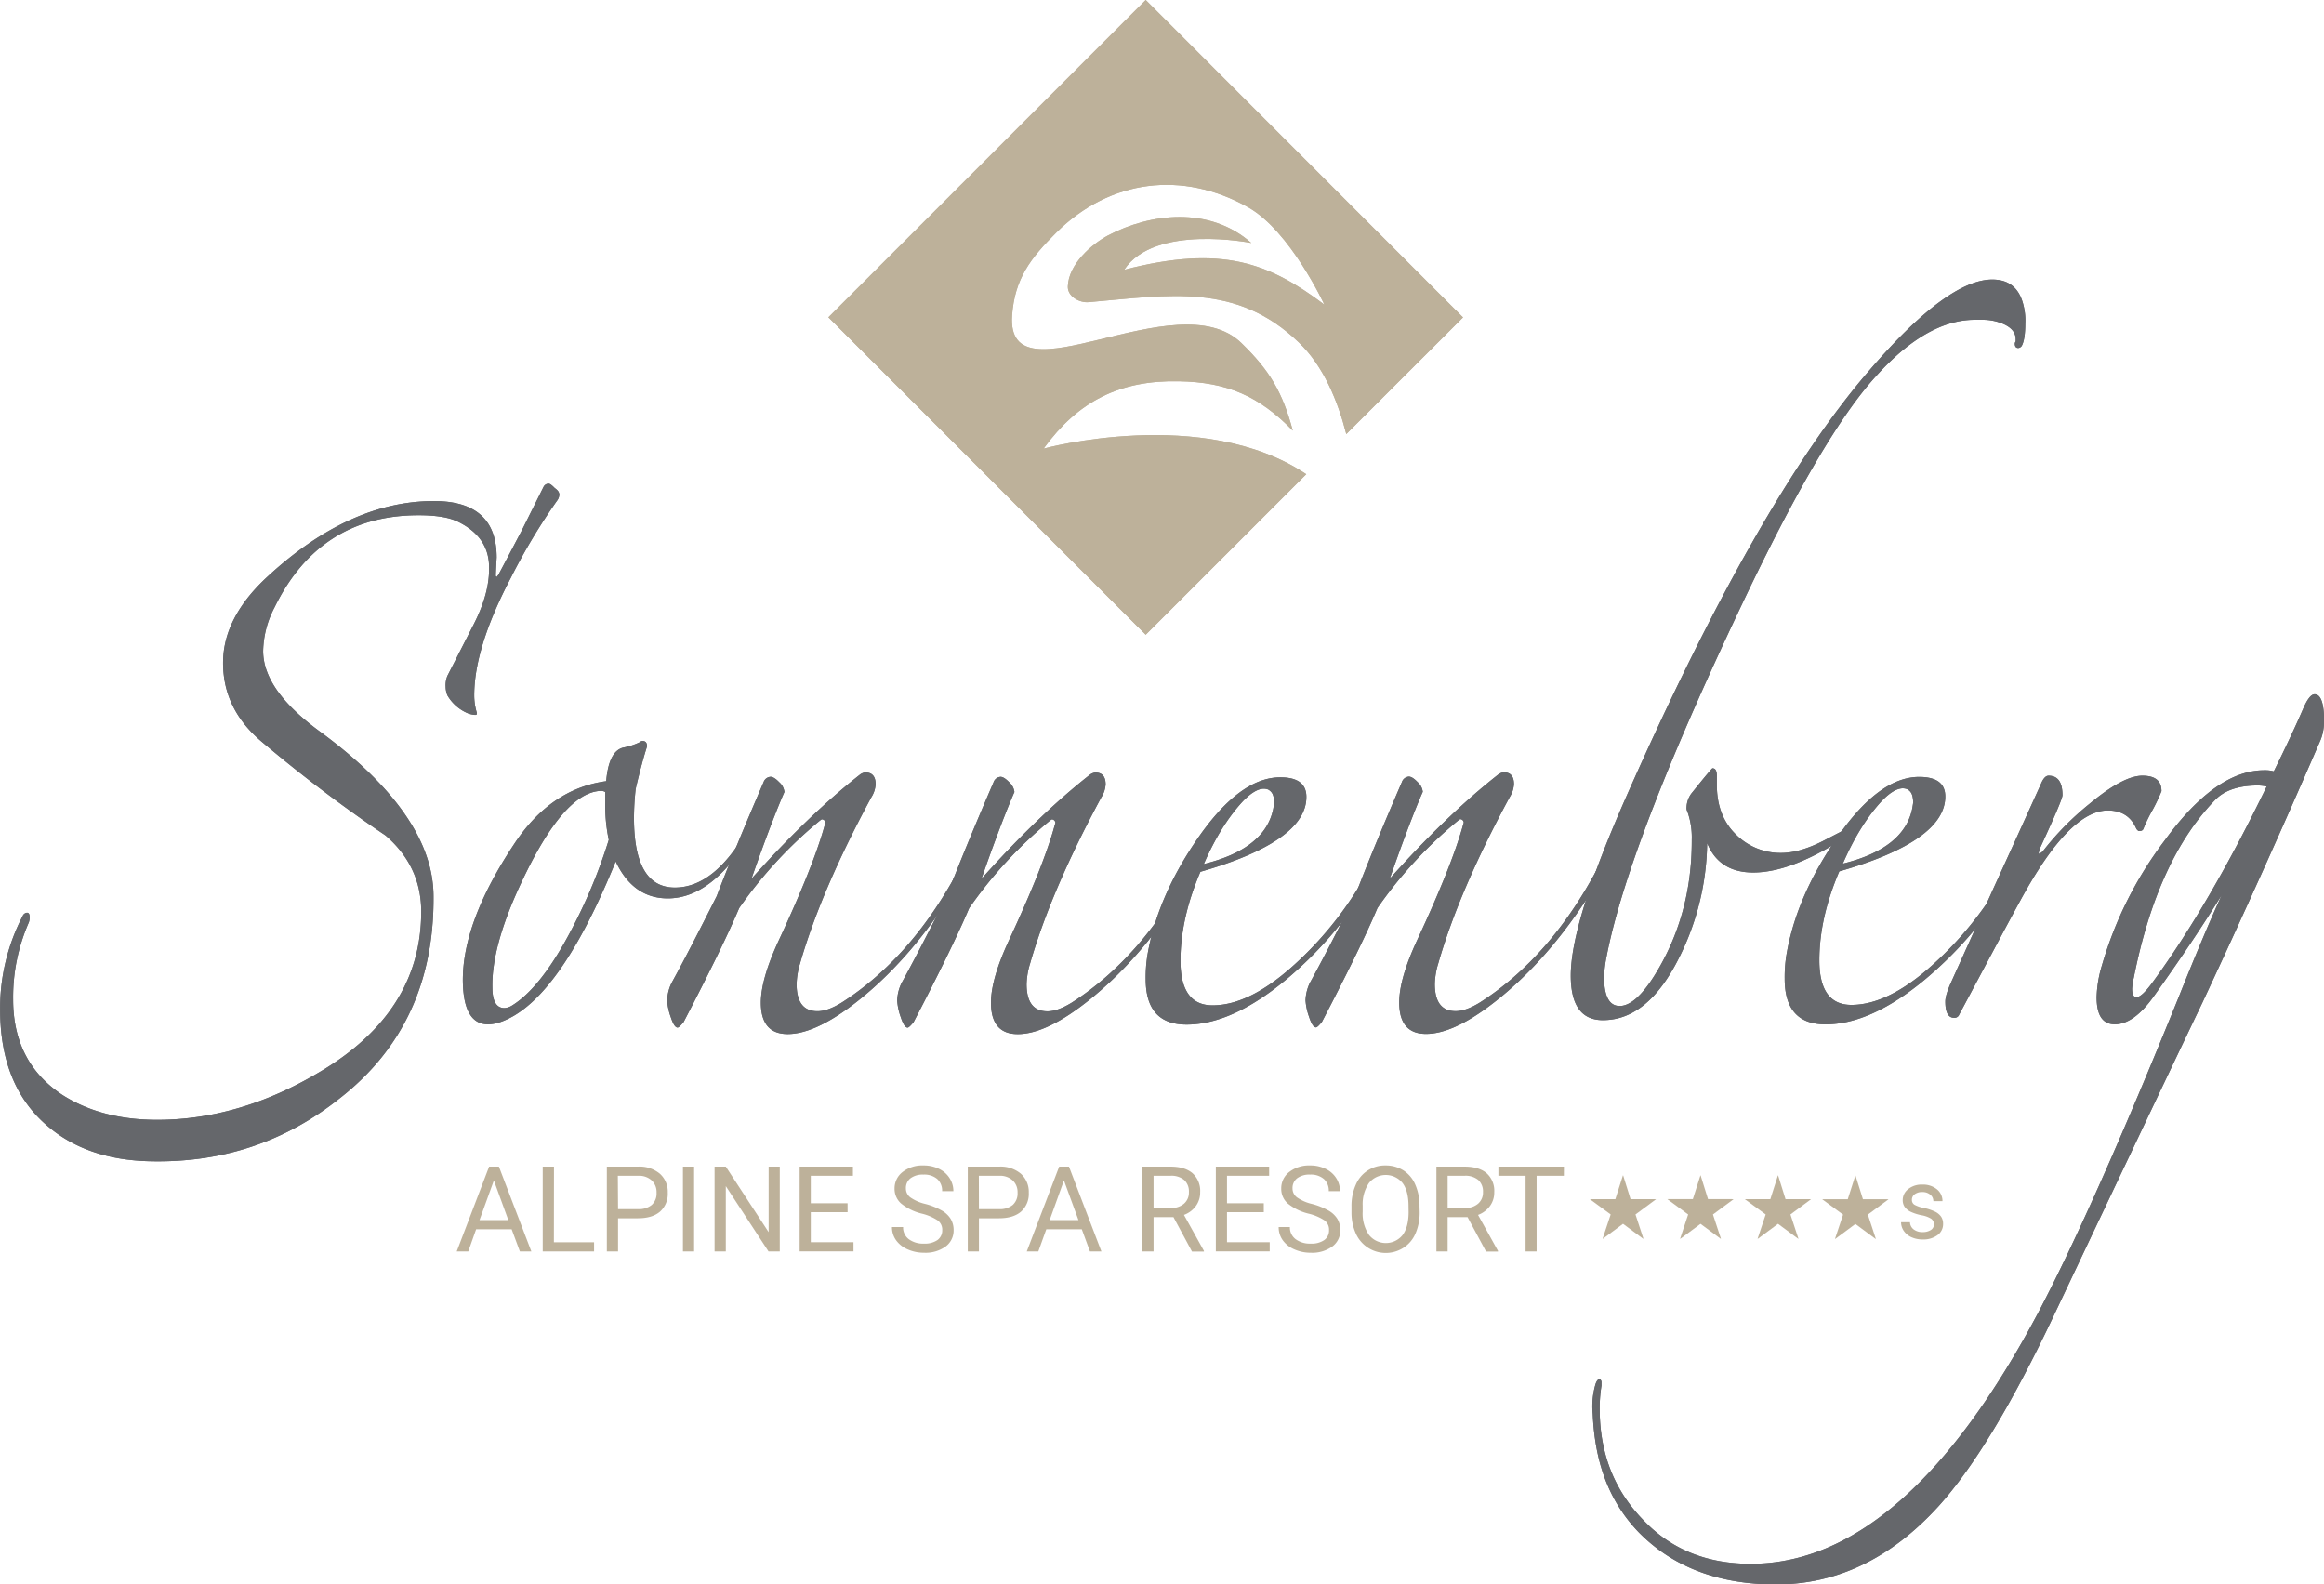 <svg id="Ebene_1" data-name="Ebene 1" xmlns="http://www.w3.org/2000/svg" viewBox="0 0 780.29 532"><defs><style>.cls-1{fill:#bdb19a}.cls-2,.cls-3{fill:#65676b}.cls-3{fill-rule:evenodd}</style></defs><path class="cls-1" d="M180.57 547.74h-11.93l-2.64 7.45h-3.88L173 526.71h3.29l10.89 28.48h-3.85zm-10.8-3.07h9.68l-4.85-13.32zM194.75 552.12h13.49v3.07H191v-28.48h3.78zM216.29 544.05v11.14h-3.76v-28.48H223a10.57 10.57 0 017.33 2.39 8.08 8.08 0 012.65 6.32 8 8 0 01-2.59 6.39c-1.73 1.49-4.2 2.24-7.43 2.24zm0-3.08H223a6.74 6.74 0 004.62-1.42 5.17 5.17 0 001.6-4.1 5.37 5.37 0 00-1.6-4.08 6.31 6.31 0 00-4.4-1.59h-7zM241.83 555.19h-3.75v-28.48h3.75zM270.59 555.19h-3.78l-14.34-21.94v21.94h-3.77v-28.48h3.77l14.38 22v-22h3.74zM293.36 542H281v10.09h14.34v3.07h-18.08v-28.45h17.89v3.07H281V539h12.35zM318.33 542.5a17.73 17.73 0 01-7-3.41 6.52 6.52 0 01-2.2-5 6.92 6.92 0 012.69-5.57 10.71 10.71 0 017-2.2 11.66 11.66 0 015.24 1.14 8.54 8.54 0 013.55 3.13 7.92 7.92 0 011.27 4.36h-3.78a5.24 5.24 0 00-1.64-4.08 6.73 6.73 0 00-4.64-1.48 6.82 6.82 0 00-4.33 1.23 4.08 4.08 0 00-1.55 3.4 3.7 3.7 0 001.47 3 14.48 14.48 0 005 2.2 22.9 22.9 0 015.55 2.21 8.43 8.43 0 013 2.8 7.23 7.23 0 011 3.78 6.66 6.66 0 01-2.7 5.54 11.51 11.51 0 01-7.22 2.08 13.4 13.4 0 01-5.48-1.12 9.28 9.28 0 01-3.92-3.08 7.5 7.5 0 01-1.38-4.44H312a4.91 4.91 0 001.9 4.08 8 8 0 005.1 1.49 7.39 7.39 0 004.56-1.21 4 4 0 001.58-3.3 3.86 3.86 0 00-1.47-3.24 16.8 16.8 0 00-5.34-2.31zM337.46 544.05v11.14h-3.75v-28.48h10.5a10.57 10.57 0 017.33 2.39 8.12 8.12 0 012.65 6.32 8 8 0 01-2.59 6.39q-2.6 2.24-7.43 2.24zm0-3.08h6.75a6.74 6.74 0 004.62-1.42 5.17 5.17 0 001.6-4.1 5.37 5.37 0 00-1.6-4.08 6.33 6.33 0 00-4.4-1.59h-7zM372 547.74h-11.92l-2.68 7.45h-3.88l10.88-28.48h3.29l10.89 28.48h-3.85zm-10.8-3.07h9.68L366 531.35zM402.78 543.67h-6.69v11.52h-3.78v-28.48h9.43q4.81 0 7.4 2.19a7.9 7.9 0 012.6 6.38 7.66 7.66 0 01-1.44 4.64 8.61 8.61 0 01-4 3L413 555v.23h-4zm-6.69-3.07h5.77a6.5 6.5 0 004.45-1.45 4.91 4.91 0 001.65-3.88 5.19 5.19 0 00-1.57-4.06 6.72 6.72 0 00-4.55-1.43h-5.75zM433.1 542h-12.35v10.09h14.34v3.07H417v-28.45h17.9v3.07h-14.15V539h12.35zM448.16 542.5a17.66 17.66 0 01-7-3.41 6.52 6.52 0 01-2.2-5 6.91 6.91 0 012.68-5.57 10.76 10.76 0 017-2.2 11.62 11.62 0 015.23 1.14 8.57 8.57 0 013.56 3.13 8 8 0 011.26 4.36h-3.77a5.21 5.21 0 00-1.65-4.08 6.7 6.7 0 00-4.63-1.48 6.85 6.85 0 00-4.34 1.23 4.1 4.1 0 00-1.55 3.4 3.68 3.68 0 001.48 3 14.41 14.41 0 005 2.2 23.17 23.17 0 015.56 2.21 8.31 8.31 0 013 2.8 7.14 7.14 0 011 3.78 6.66 6.66 0 01-2.7 5.54 11.49 11.49 0 01-7.22 2.08 13.35 13.35 0 01-5.47-1.12 9.25 9.25 0 01-3.93-3.08 7.49 7.49 0 01-1.37-4.44h3.77a4.92 4.92 0 001.91 4.08 8 8 0 005.09 1.49 7.37 7.37 0 004.56-1.21 3.92 3.92 0 001.58-3.3 3.85 3.85 0 00-1.46-3.24 16.91 16.91 0 00-5.39-2.31zM485.44 541.87a17.59 17.59 0 01-1.41 7.31 10.64 10.64 0 01-4 4.76 11 11 0 01-16-4.72 16.92 16.92 0 01-1.48-7.09v-2.06a17.44 17.44 0 011.43-7.25 10.59 10.59 0 0110-6.5 11 11 0 016 1.66 10.61 10.61 0 014 4.79 17.67 17.67 0 011.41 7.3zM481.7 540c0-3.37-.67-6-2-7.77a7.24 7.24 0 00-11.3 0 12.53 12.53 0 00-2.1 7.52v2.09a12.82 12.82 0 002.06 7.72 7.23 7.23 0 0011.32.16q2-2.65 2.05-7.6zM501.52 543.67h-6.69v11.52h-3.77v-28.48h9.42q4.81 0 7.41 2.19a7.9 7.9 0 012.59 6.38 7.66 7.66 0 01-1.44 4.64 8.61 8.61 0 01-4 3l6.69 12.08v.23h-4zm-6.69-3.07h5.77a6.5 6.5 0 004.45-1.45 4.91 4.91 0 001.65-3.88 5.19 5.19 0 00-1.57-4.06 6.72 6.72 0 00-4.55-1.43h-5.75zM533.85 529.78h-9.15v25.41H521v-25.41h-9.13v-3.07h22z" transform="translate(-8.78 -135)"/><path class="cls-1" d="M544.97 394.64h-.06l-2.55 7.98h-8.51v.05l6.94 5.1-2.7 8.12.06.06 6.79-5.04 6.78 5.04.06-.06-2.66-8.12 6.87-5.09v-.06h-8.53l-2.49-7.98zM570.98 394.64h-.05l-2.55 7.97h-8.51v.06l6.93 5.1-2.69 8.12.06.06 6.79-5.03 6.78 5.03.06-.06-2.67-8.12 6.88-5.1-.01-.05-8.53-.01-2.49-7.97zM597 394.64h-.05l-2.55 7.98h-8.51v.06l6.94 5.09-2.7 8.12.06.06 6.79-5.04 6.78 5.04.06-.06-2.67-8.12 6.88-5.1-.01-.05h-8.53l-2.49-7.98zM622.99 394.69h-.05l-2.55 7.97h-8.51v.06l6.94 5.1-2.7 8.12.05.06 6.79-5.04 6.79 5.04.06-.06-2.67-8.12 6.87-5.1v-.06h-8.52l-2.5-7.97z"/><path class="cls-1" d="M658.09 546.12a2.25 2.25 0 00-.92-1.92 9.1 9.1 0 00-3.23-1.17 15.52 15.52 0 01-3.67-1.18 5.24 5.24 0 01-2-1.64 4 4 0 01-.65-2.27 4.62 4.62 0 011.85-3.69 7.18 7.18 0 014.72-1.51 7.44 7.44 0 014.9 1.56 5 5 0 011.88 4h-3.06a2.75 2.75 0 00-1-2.15 4 4 0 00-2.67-.91 4.13 4.13 0 00-2.59.73 2.25 2.25 0 00-.94 1.88 1.84 1.84 0 00.87 1.66 10.8 10.8 0 003.14 1.07 16.42 16.42 0 013.69 1.21 5.36 5.36 0 012.09 1.7 4.2 4.2 0 01.68 2.42 4.55 4.55 0 01-1.9 3.82 8 8 0 01-4.94 1.44 9 9 0 01-3.78-.76 6.18 6.18 0 01-2.57-2.11 5.13 5.13 0 01-.92-2.93h3a3.15 3.15 0 001.23 2.42 4.71 4.71 0 003 .9 4.9 4.9 0 002.76-.7 2.14 2.14 0 001.03-1.87z" transform="translate(-8.78 -135)"/><path class="cls-2" d="M196.56 300.68a3.45 3.45 0 01-.58 2.19 206.11 206.11 0 00-15.74 26.24Q168 352.45 168 368.48a20.35 20.35 0 00.87 5.83v.36c0 .25-.19.37-.58.37a9.49 9.49 0 01-2-.37 14.38 14.38 0 01-7.29-6.19 7.8 7.8 0 01-.59-2.91 8.27 8.27 0 01.59-3.65q.57-1.11 8.75-17.13 5.24-10.21 5.24-18.59v-.73q0-10.22-10.5-15.32-4.42-2.15-13.17-2.15-33.24 0-48.4 31a32.84 32.84 0 00-3.79 14.58q0 13.11 19 27 38.19 28.07 38.2 55.4.3 43-31.49 67.79-27.41 21.87-63.28 21.14-21.57-.36-35-12-15.75-13.48-15.74-39a66.89 66.89 0 017.58-31.35 1.71 1.71 0 011.45-1.1c.59 0 .88.49.88 1.46a4.84 4.84 0 01-.29 1.83 62.35 62.35 0 00-5.25 25.88q0 21.12 16.62 32.06Q42.9 511 61.55 511q27.71 0 54.53-16.05 33.83-20 34.12-53.2.28-15.69-12-26.25a478.75 478.75 0 01-41.41-31.35q-13.11-10.93-13.11-26.6 0-15.32 15.16-29.16 27.41-25.17 55.69-25.15 21 0 21 18.95s-.29 5.1-.29 5.83v.37l.29.36.58-.73q2.34-4.38 7.88-14.94l7.28-14.59a1.87 1.87 0 011.76-1.09c.39 0 1.06.49 2 1.46 1 .73 1.45 1.34 1.45 1.82" transform="translate(-8.78 -135)"/><path class="cls-3" d="M213.18 417a56 56 0 01-1.18-12.8v-3.28a2.75 2.75 0 00-1.46-.37q-12.54.38-26.83 31-9.91 21.13-9.62 35c0 4.62 1.36 6.92 4.08 6.92a5.59 5.59 0 002.33-.73q9.63-5.84 19.54-24.42A178.27 178.27 0 00213.18 417m48.41-3.65a3.42 3.42 0 01-.29 1.1q-13.14 22.19-28.3 22.19-11.65 0-17.5-12.4-16.89 41.56-34.1 51.76-5 2.92-8.75 2.93-8.18 0-8.46-14.22-.28-20 17.21-46.29 12.24-18.59 30.91-21.13.88-10.21 5.83-11.3a21.94 21.94 0 005.54-1.83 1.05 1.05 0 01.87-.36c1 0 1.47.61 1.47 1.82q-1.76 5.47-3.8 14.21a86.79 86.79 0 00-.58 9.85q0 23.32 13.71 23.33 13.41 0 24.49-19.69c.2-.73.59-1.09 1.16-1.09a1.21 1.21 0 01.59 1.09" transform="translate(-8.78 -135)"/><path class="cls-2" d="M333.32 426.07a4.05 4.05 0 01-.58 1.82q-17.22 29.52-39.07 45.56-12 8.74-20.42 8.74-9 0-9-10.56 0-8 6.13-21.14 11.37-24.42 15.16-37.91l.38-1.34a1.25 1.25 0 00-1.14-1.15c-.19 0-.61.36-1 .67a146.15 146.15 0 00-26.83 29.16q-5.55 13.13-18.66 38.27c-1 1.21-1.66 1.82-2 1.82-.78 0-1.56-1.21-2.34-3.64a20.18 20.18 0 01-1.16-5.47 14.48 14.48 0 011.46-5.83q5.23-9.46 15.16-29.16 6.12-16 15.74-38.27a2.65 2.65 0 012.34-1.82c.78 0 1.75.61 2.92 1.82a5.1 5.1 0 011.74 3.28s-3.69 8-11.08 29.16q19.25-21.51 36.45-35a3.84 3.84 0 011.75-.73c2.34 0 3.5 1.33 3.5 4a9.11 9.11 0 01-1.46 4.37q-16.9 31.36-23.91 55.77a25.61 25.61 0 00-1.16 6.93q0 9.1 7 9.11c2.33 0 5.06-1 8.16-2.92q23.91-15.3 39.95-45.92a1.12 1.12 0 011.16-.73c.58 0 .88.36.88 1.09M688.77 243.45q0 5.48-1.17 7.66a1.58 1.58 0 01-1.16.73c-.78 0-1.17-.48-1.17-1.46a1.16 1.16 0 01.29-.73v-.73c0-2.43-1.65-4.24-4.95-5.47a17.54 17.54 0 00-6.13-1.08h-2.62q-16.33 0-33.54 19.31-17.19 19-42.57 71.81Q555.81 417 548.22 456a43.54 43.54 0 00-.88 6.92q0 9.84 5.25 9.84t11.67-10.2q12.53-20.06 12.54-45.19V417a25.93 25.93 0 00-1.46-9.48 2.47 2.47 0 01-.29-1.46 8.17 8.17 0 012-5.1q6.42-8 6.7-8c1 0 1.46.85 1.46 2.55v2.92q0 10.56 6.42 16.77a21.1 21.1 0 0015.16 6.19q6.7 0 15.46-4.74l8.45-4.37c.59 0 .88.24.88.73a1.69 1.69 0 01-1.17 1.82q-19.53 13.13-33 13.12-11.37 0-15.45-9.84a88.1 88.1 0 01-9.33 38.27q-10.5 21.15-25.67 21.14-10.77 0-10.79-14.94 0-17.86 18.66-60.14 43.85-99.21 81.17-142.58 26.53-31 41.7-31 8.46 0 10.5 8.75a21.24 21.24 0 01.58 5.82" transform="translate(-8.78 -135)"/><path class="cls-3" d="M651.15 404.57c-.08-3.11-.85-3.86-2-4.6a4.45 4.45 0 00-1.44-.29c-2.14 0-4.65 1.6-7.37 4.52q-7.29 8-12.82 20.78c13.79-3.4 21.53-9.61 23.32-18.59.08-.41.29-1.82.29-1.82m31.2 27.33a2.33 2.33 0 01-.58 1.46A130.16 130.16 0 01654.94 464q-18.08 14.94-33.24 14.94-13.71 0-13.7-15.31a46.77 46.77 0 01.58-8q3.21-18.94 16-37.91 14.6-21.85 28.58-21.86 8.74 0 8.75 6.56 0 14.94-35.58 25.15-6.71 15.66-6.7 29.89 0 14.94 10.78 14.94 12.54 0 27.71-13.85A118.48 118.48 0 00680 431.9a1.35 1.35 0 011.45-1.09c.59 0 .88.36.88 1.09" transform="translate(-8.78 -135)"/><path class="cls-2" d="M734.54 400.55a61.15 61.15 0 01-2.92 6.2 53.38 53.38 0 00-3.2 6.56c-.19.49-.68.73-1.46.73-.19 0-.49-.24-.88-.73q-2.62-6.19-9.61-6.19-12.86 0-29.17 29.89c-4.67 8.5-11.49 21.42-20.7 38.62a1.67 1.67 0 01-1.75 1.1c-1.94 0-2.92-1.82-2.92-5.46q0-2.19 2-6.57 4.1-9.1 14.29-31.7 7-15.31 15.75-34.63c.78-1.94 1.65-2.92 2.63-2.92q4.67 0 4.66 6.56c0 1-2.53 6.92-7.58 17.87-.39 1.21-.48 1.81-.29 1.81a3.55 3.55 0 001.45-1.08 95.56 95.56 0 0115.45-15.68q11.38-9.48 17.79-9.48t6.42 5.1" transform="translate(-8.78 -135)"/><path class="cls-3" d="M769.83 399.09a13.77 13.77 0 00-2.92-.36q-9.61 0-14.29 4.74-19.53 20.05-27.41 59.77a26.55 26.55 0 00-.58 3.66c0 1.93.48 2.91 1.46 2.91q1.74 0 5.25-4.74 19.24-26.25 38.49-66m19.24-21.5a16.18 16.18 0 01-1.45 6.56q-19.26 44.48-39.37 87.49-14.29 29.87-49.86 105-21 44.48-38.78 64.15Q635.7 667 605.08 667q-28.86 0-46.07-17.5c-10.31-10.69-14.78-24-15.46-39.73a26.56 26.56 0 01.89-9.89c.38-1.22.87-1.82 1.45-1.82a1.17 1.17 0 01.59 1.09v1.1a48.14 48.14 0 00-.59 8.79c.21 14.58 5.15 27 15.45 37.17q13.7 13.86 35.28 13.86 51.9 0 96.81-84.92 18.36-35 47-105.71 8.14-20.4 14.28-33.89-9.92 16-22.74 33.89-6.7 9.46-13.12 9.48c-4.09 0-6.12-3-6.12-9.11a39.87 39.87 0 011.75-10.57 127.88 127.88 0 0121-41.91q17.19-23.7 33.53-23.7a11.3 11.3 0 013.21.36q6.12-12.39 9.91-21.14 2.05-4.74 3.79-4.74 3.21 0 3.21 9.48" transform="translate(-8.78 -135)"/><path class="cls-1" d="M359.17 285.63c11.62-16 25.62-23 45.4-22.61 16.26.3 26.93 4.92 38.27 16.58-3.43-12.85-7.71-20.15-17.25-29.42-21.69-21.05-79.12 20.87-77-9.28.89-12.29 6.15-19.18 14.89-27.86 18-17.83 42.34-20.87 64.4-8.43 14.09 7.95 25.56 32.67 25.56 32.67-18.55-13.94-34.24-20.2-67.2-11.7 10.2-15.51 42.68-9 42.68-9-14.08-12.43-33.91-10-48.1-2.54-5.61 3-13.27 9.75-13.51 17.11-.14 3.39 3.9 5.59 7 5.31 27.25-2.38 49.69-6.57 70.59 13.54 8.24 7.92 13.07 19.62 15.9 30.75l39.2-39.17L393.46 135 286.92 241.54l106.54 106.58 53.9-53.9c-34.61-23.22-88.19-8.59-88.19-8.59z" transform="translate(-8.78 -135)"/><path class="cls-2" d="M410.58 426.09a4.05 4.05 0 01-.58 1.82q-17.21 29.52-39.07 45.56-12 8.75-20.42 8.74-9 0-9-10.56 0-8 6.13-21.14 11.36-24.42 15.12-37.91l.38-1.34a1.25 1.25 0 00-1.14-1.15c-.19 0-.61.36-1 .67a146.15 146.15 0 00-26.83 29.16q-5.54 13.11-18.66 38.27c-1 1.21-1.65 1.82-2 1.82-.78 0-1.56-1.21-2.34-3.64a20.18 20.18 0 01-1.16-5.47 14.48 14.48 0 011.46-5.83q5.25-9.48 15.16-29.17 6.12-16 15.74-38.26a2.66 2.66 0 012.35-1.83q1.15 0 2.91 1.83a5.1 5.1 0 011.74 3.28s-3.69 8-11.08 29.16q19.25-21.51 36.46-35a3.87 3.87 0 011.75-.72c2.33 0 3.49 1.33 3.49 4a9.14 9.14 0 01-1.46 4.37q-16.9 31.35-23.9 55.77a25.28 25.28 0 00-1.17 6.93q0 9.1 7 9.11c2.33 0 5.06-1 8.16-2.92q23.91-15.3 40-45.93a1.15 1.15 0 011.17-.73c.58 0 .87.37.87 1.1" transform="translate(-8.78 -135)"/><path class="cls-3" d="M436.6 404.7c-.07-3.11-.84-3.86-2-4.6a4.45 4.45 0 00-1.44-.29c-2.14 0-4.65 1.61-7.37 4.53q-7.29 8-12.83 20.77c13.8-3.4 21.54-9.61 23.33-18.59.08-.41.28-1.82.28-1.82m31.24 27.3a2.3 2.3 0 01-.58 1.45 130.38 130.38 0 01-26.83 30.62q-18.07 14.94-33.24 14.94-13.71 0-13.71-15.3a47.64 47.64 0 01.58-8q3.23-19 16-37.91 14.64-21.8 28.62-21.8c5.83 0 8.75 2.18 8.75 6.57q0 14.93-35.58 25.14-6.7 15.68-6.7 29.89 0 14.94 10.78 14.95 12.54 0 27.71-13.86A118.91 118.91 0 00465.48 432a1.34 1.34 0 011.45-1.1c.58 0 .88.36.88 1.1" transform="translate(-8.78 -135)"/><path class="cls-2" d="M547.67 426a4.09 4.09 0 01-.58 1.83q-17.2 29.53-39.09 45.57-12 8.75-20.42 8.74-9 0-9-10.56 0-8 6.12-21.14 11.37-24.43 15.16-37.91l.38-1.34a1.24 1.24 0 00-1.14-1.15c-.19 0-.61.35-1 .67a146.17 146.17 0 00-26.83 29.16q-5.53 13.11-18.66 38.26c-1 1.22-1.65 1.82-2 1.82-.77 0-1.56-1.2-2.33-3.63a19.79 19.79 0 01-1.16-5.47 14.62 14.62 0 011.45-5.83q5.25-9.48 15.16-29.17 6.12-16 15.75-38.26a2.64 2.64 0 012.34-1.83q1.16 0 2.91 1.83a5.1 5.1 0 011.75 3.28s-3.69 8-11.08 29.16q19.25-21.51 36.45-35a3.92 3.92 0 011.75-.73c2.33 0 3.49 1.33 3.49 4a9.22 9.22 0 01-1.45 4.38q-16.95 31.32-23.95 55.77a25.34 25.34 0 00-1.17 6.93q0 9.12 7 9.12c2.33 0 5.06-1 8.16-2.92q23.93-15.31 39.95-45.93a1.13 1.13 0 011.17-.73c.58 0 .87.37.87 1.09M196.56 300.68a3.45 3.45 0 01-.58 2.19 206.11 206.11 0 00-15.74 26.24Q168 352.45 168 368.48a20.35 20.35 0 00.87 5.83v.36c0 .25-.19.37-.58.37a9.49 9.49 0 01-2-.37 14.38 14.38 0 01-7.29-6.19 7.8 7.8 0 01-.59-2.91 8.27 8.27 0 01.59-3.65q.57-1.11 8.75-17.13 5.24-10.21 5.24-18.59v-.73q0-10.22-10.5-15.32-4.42-2.15-13.17-2.15-33.24 0-48.4 31a32.84 32.84 0 00-3.79 14.58q0 13.11 19 27 38.19 28.07 38.2 55.4.3 43-31.49 67.79-27.41 21.87-63.28 21.14-21.57-.36-35-12-15.75-13.48-15.74-39a66.89 66.89 0 017.58-31.35 1.71 1.71 0 011.45-1.1c.59 0 .88.49.88 1.46a4.84 4.84 0 01-.29 1.83 62.35 62.35 0 00-5.25 25.88q0 21.12 16.62 32.06Q42.9 511 61.55 511q27.71 0 54.53-16.05 33.83-20 34.12-53.2.28-15.69-12-26.25a478.75 478.75 0 01-41.41-31.35q-13.11-10.93-13.11-26.6 0-15.32 15.16-29.16 27.41-25.17 55.69-25.15 21 0 21 18.95s-.29 5.1-.29 5.83v.37l.29.36.58-.73q2.34-4.38 7.88-14.94l7.28-14.59a1.87 1.87 0 011.76-1.09c.39 0 1.06.49 2 1.46 1 .73 1.45 1.34 1.45 1.82" transform="translate(-8.78 -135)"/><path class="cls-3" d="M213.18 417a56 56 0 01-1.18-12.8v-3.28a2.75 2.75 0 00-1.46-.37q-12.54.38-26.83 31-9.91 21.13-9.62 35c0 4.62 1.36 6.92 4.08 6.92a5.59 5.59 0 002.33-.73q9.63-5.84 19.54-24.42A178.27 178.27 0 00213.18 417m48.41-3.65a3.42 3.42 0 01-.29 1.1q-13.14 22.19-28.3 22.19-11.65 0-17.5-12.4-16.89 41.56-34.1 51.76-5 2.92-8.75 2.93-8.18 0-8.46-14.22-.28-20 17.21-46.29 12.24-18.59 30.91-21.13.88-10.21 5.83-11.3a21.94 21.94 0 005.54-1.83 1.05 1.05 0 01.87-.36c1 0 1.47.61 1.47 1.82q-1.76 5.47-3.8 14.21a86.79 86.79 0 00-.58 9.85q0 23.32 13.71 23.33 13.41 0 24.49-19.69c.2-.73.59-1.09 1.16-1.09a1.21 1.21 0 01.59 1.09" transform="translate(-8.78 -135)"/><path class="cls-2" d="M333.32 426.07a4.05 4.05 0 01-.58 1.82q-17.22 29.52-39.07 45.56-12 8.74-20.42 8.74-9 0-9-10.56 0-8 6.13-21.14 11.37-24.42 15.16-37.91l.38-1.34a1.25 1.25 0 00-1.14-1.15c-.19 0-.61.36-1 .67a146.15 146.15 0 00-26.83 29.16q-5.55 13.13-18.66 38.27c-1 1.21-1.66 1.82-2 1.82-.78 0-1.56-1.21-2.34-3.64a20.18 20.18 0 01-1.16-5.47 14.48 14.48 0 011.46-5.83q5.23-9.46 15.16-29.16 6.12-16 15.74-38.27a2.65 2.65 0 012.34-1.82c.78 0 1.75.61 2.92 1.82a5.1 5.1 0 011.74 3.28s-3.69 8-11.08 29.16q19.25-21.51 36.45-35a3.84 3.84 0 011.75-.73c2.34 0 3.5 1.33 3.5 4a9.11 9.11 0 01-1.46 4.37q-16.9 31.36-23.91 55.77a25.61 25.61 0 00-1.16 6.93q0 9.1 7 9.11c2.33 0 5.06-1 8.16-2.92q23.91-15.3 39.95-45.92a1.12 1.12 0 011.16-.73c.58 0 .88.36.88 1.09M688.77 243.45q0 5.48-1.17 7.66a1.58 1.58 0 01-1.16.73c-.78 0-1.17-.48-1.17-1.46a1.16 1.16 0 01.29-.73v-.73c0-2.43-1.65-4.24-4.95-5.47a17.54 17.54 0 00-6.13-1.08h-2.62q-16.33 0-33.54 19.31-17.19 19-42.57 71.81Q555.81 417 548.22 456a43.54 43.54 0 00-.88 6.92q0 9.84 5.25 9.84t11.67-10.2q12.53-20.06 12.54-45.19V417a25.93 25.93 0 00-1.46-9.48 2.47 2.47 0 01-.29-1.46 8.17 8.17 0 012-5.1q6.42-8 6.7-8c1 0 1.46.85 1.46 2.55v2.92q0 10.56 6.42 16.77a21.1 21.1 0 0015.16 6.19q6.7 0 15.46-4.74l8.45-4.37c.59 0 .88.24.88.73a1.69 1.69 0 01-1.17 1.82q-19.53 13.13-33 13.12-11.37 0-15.45-9.84a88.1 88.1 0 01-9.33 38.27q-10.5 21.15-25.67 21.14-10.77 0-10.79-14.94 0-17.86 18.66-60.14 43.85-99.21 81.17-142.58 26.53-31 41.7-31 8.46 0 10.5 8.75a21.24 21.24 0 01.58 5.82" transform="translate(-8.78 -135)"/><path class="cls-3" d="M651.15 404.57c-.08-3.11-.85-3.86-2-4.6a4.45 4.45 0 00-1.44-.29c-2.14 0-4.65 1.6-7.37 4.52q-7.29 8-12.82 20.78c13.79-3.4 21.53-9.61 23.32-18.59.08-.41.29-1.82.29-1.82m31.2 27.33a2.33 2.33 0 01-.58 1.46A130.16 130.16 0 01654.94 464q-18.08 14.94-33.24 14.94-13.71 0-13.7-15.31a46.77 46.77 0 01.58-8q3.21-18.94 16-37.91 14.6-21.85 28.58-21.86 8.74 0 8.75 6.56 0 14.94-35.58 25.15-6.71 15.66-6.7 29.89 0 14.94 10.78 14.94 12.54 0 27.71-13.85A118.48 118.48 0 00680 431.9a1.35 1.35 0 011.45-1.09c.59 0 .88.36.88 1.09" transform="translate(-8.78 -135)"/><path class="cls-2" d="M734.54 400.55a61.15 61.15 0 01-2.92 6.2 53.38 53.38 0 00-3.2 6.56c-.19.49-.68.73-1.46.73-.19 0-.49-.24-.88-.73q-2.62-6.19-9.61-6.19-12.86 0-29.17 29.89c-4.67 8.5-11.49 21.42-20.7 38.62a1.67 1.67 0 01-1.75 1.1c-1.94 0-2.92-1.82-2.92-5.46q0-2.19 2-6.57 4.1-9.1 14.29-31.7 7-15.31 15.75-34.63c.78-1.94 1.65-2.92 2.63-2.92q4.67 0 4.66 6.56c0 1-2.53 6.92-7.58 17.87-.39 1.21-.48 1.81-.29 1.81a3.55 3.55 0 001.45-1.08 95.56 95.56 0 0115.45-15.68q11.38-9.48 17.79-9.48t6.42 5.1" transform="translate(-8.78 -135)"/><path class="cls-3" d="M769.83 399.09a13.77 13.77 0 00-2.92-.36q-9.61 0-14.29 4.74-19.53 20.05-27.41 59.77a26.55 26.55 0 00-.58 3.66c0 1.93.48 2.91 1.46 2.91q1.74 0 5.25-4.74 19.24-26.25 38.49-66m19.24-21.5a16.18 16.18 0 01-1.45 6.56q-19.26 44.48-39.37 87.49-14.29 29.87-49.86 105-21 44.48-38.78 64.15Q635.7 667 605.08 667q-28.86 0-46.07-17.5c-10.31-10.69-14.78-24-15.46-39.73a26.56 26.56 0 01.89-9.89c.38-1.22.87-1.82 1.45-1.82a1.17 1.17 0 01.59 1.09v1.1a48.14 48.14 0 00-.59 8.79c.21 14.58 5.15 27 15.45 37.17q13.7 13.86 35.28 13.86 51.9 0 96.81-84.92 18.36-35 47-105.71 8.14-20.4 14.28-33.89-9.92 16-22.74 33.89-6.7 9.46-13.12 9.48c-4.09 0-6.12-3-6.12-9.11a39.87 39.87 0 011.75-10.57 127.88 127.88 0 0121-41.91q17.19-23.7 33.53-23.7a11.3 11.3 0 013.21.36q6.12-12.39 9.91-21.14 2.05-4.74 3.79-4.74 3.21 0 3.21 9.48" transform="translate(-8.78 -135)"/><path class="cls-1" d="M359.17 285.63c11.62-16 25.62-23 45.4-22.61 16.26.3 26.93 4.92 38.27 16.58-3.43-12.85-7.71-20.15-17.25-29.42-21.69-21.05-79.12 20.87-77-9.28.89-12.29 6.15-19.18 14.89-27.86 18-17.83 42.34-20.87 64.4-8.43 14.09 7.95 25.56 32.67 25.56 32.67-18.55-13.94-34.24-20.2-67.2-11.7 10.2-15.51 42.68-9 42.68-9-14.08-12.43-33.91-10-48.1-2.54-5.61 3-13.27 9.75-13.51 17.11-.14 3.39 3.9 5.59 7 5.31 27.25-2.38 49.69-6.57 70.59 13.54 8.24 7.92 13.07 19.62 15.9 30.75l39.2-39.17L393.46 135 286.92 241.54l106.54 106.58 53.9-53.9c-34.61-23.22-88.19-8.59-88.19-8.59z" transform="translate(-8.78 -135)"/><path class="cls-2" d="M410.58 426.09a4.05 4.05 0 01-.58 1.82q-17.21 29.52-39.07 45.56-12 8.75-20.42 8.74-9 0-9-10.56 0-8 6.13-21.14 11.36-24.42 15.12-37.91l.38-1.34a1.25 1.25 0 00-1.14-1.15c-.19 0-.61.36-1 .67a146.15 146.15 0 00-26.83 29.16q-5.54 13.11-18.66 38.27c-1 1.21-1.65 1.82-2 1.82-.78 0-1.56-1.21-2.34-3.64a20.18 20.18 0 01-1.16-5.47 14.48 14.48 0 011.46-5.83q5.25-9.48 15.16-29.17 6.12-16 15.74-38.26a2.66 2.66 0 012.35-1.83q1.15 0 2.91 1.83a5.1 5.1 0 011.74 3.28s-3.69 8-11.08 29.16q19.25-21.51 36.46-35a3.87 3.87 0 011.75-.72c2.33 0 3.49 1.33 3.49 4a9.14 9.14 0 01-1.46 4.37q-16.9 31.35-23.9 55.77a25.28 25.28 0 00-1.17 6.93q0 9.1 7 9.11c2.33 0 5.06-1 8.16-2.92q23.91-15.3 40-45.93a1.15 1.15 0 011.17-.73c.58 0 .87.37.87 1.1" transform="translate(-8.78 -135)"/><path class="cls-3" d="M436.6 404.7c-.07-3.11-.84-3.86-2-4.6a4.45 4.45 0 00-1.44-.29c-2.14 0-4.65 1.61-7.37 4.53q-7.29 8-12.83 20.77c13.8-3.4 21.54-9.61 23.33-18.59.08-.41.28-1.82.28-1.82m31.24 27.3a2.3 2.3 0 01-.58 1.45 130.38 130.38 0 01-26.83 30.62q-18.07 14.94-33.24 14.94-13.71 0-13.71-15.3a47.64 47.64 0 01.58-8q3.23-19 16-37.91 14.64-21.8 28.62-21.8c5.83 0 8.75 2.18 8.75 6.57q0 14.93-35.58 25.14-6.7 15.68-6.7 29.89 0 14.94 10.78 14.95 12.54 0 27.71-13.86A118.91 118.91 0 00465.48 432a1.34 1.34 0 011.45-1.1c.58 0 .88.36.88 1.1" transform="translate(-8.78 -135)"/><path class="cls-2" d="M547.67 426a4.09 4.09 0 01-.58 1.83q-17.2 29.53-39.09 45.57-12 8.75-20.42 8.74-9 0-9-10.56 0-8 6.12-21.14 11.37-24.43 15.16-37.91l.38-1.34a1.24 1.24 0 00-1.14-1.15c-.19 0-.61.35-1 .67a146.17 146.17 0 00-26.83 29.16q-5.53 13.11-18.66 38.26c-1 1.22-1.65 1.82-2 1.82-.77 0-1.56-1.2-2.33-3.63a19.79 19.79 0 01-1.16-5.47 14.62 14.62 0 011.45-5.83q5.25-9.48 15.16-29.17 6.12-16 15.75-38.26a2.64 2.64 0 012.34-1.83q1.16 0 2.91 1.83a5.1 5.1 0 011.75 3.28s-3.69 8-11.08 29.16q19.25-21.51 36.45-35a3.92 3.92 0 011.75-.73c2.33 0 3.49 1.33 3.49 4a9.22 9.22 0 01-1.45 4.38q-16.95 31.32-23.95 55.77a25.34 25.34 0 00-1.17 6.93q0 9.12 7 9.12c2.33 0 5.06-1 8.16-2.92q23.93-15.31 39.95-45.93a1.13 1.13 0 011.17-.73c.58 0 .87.37.87 1.09" transform="translate(-8.78 -135)"/></svg>